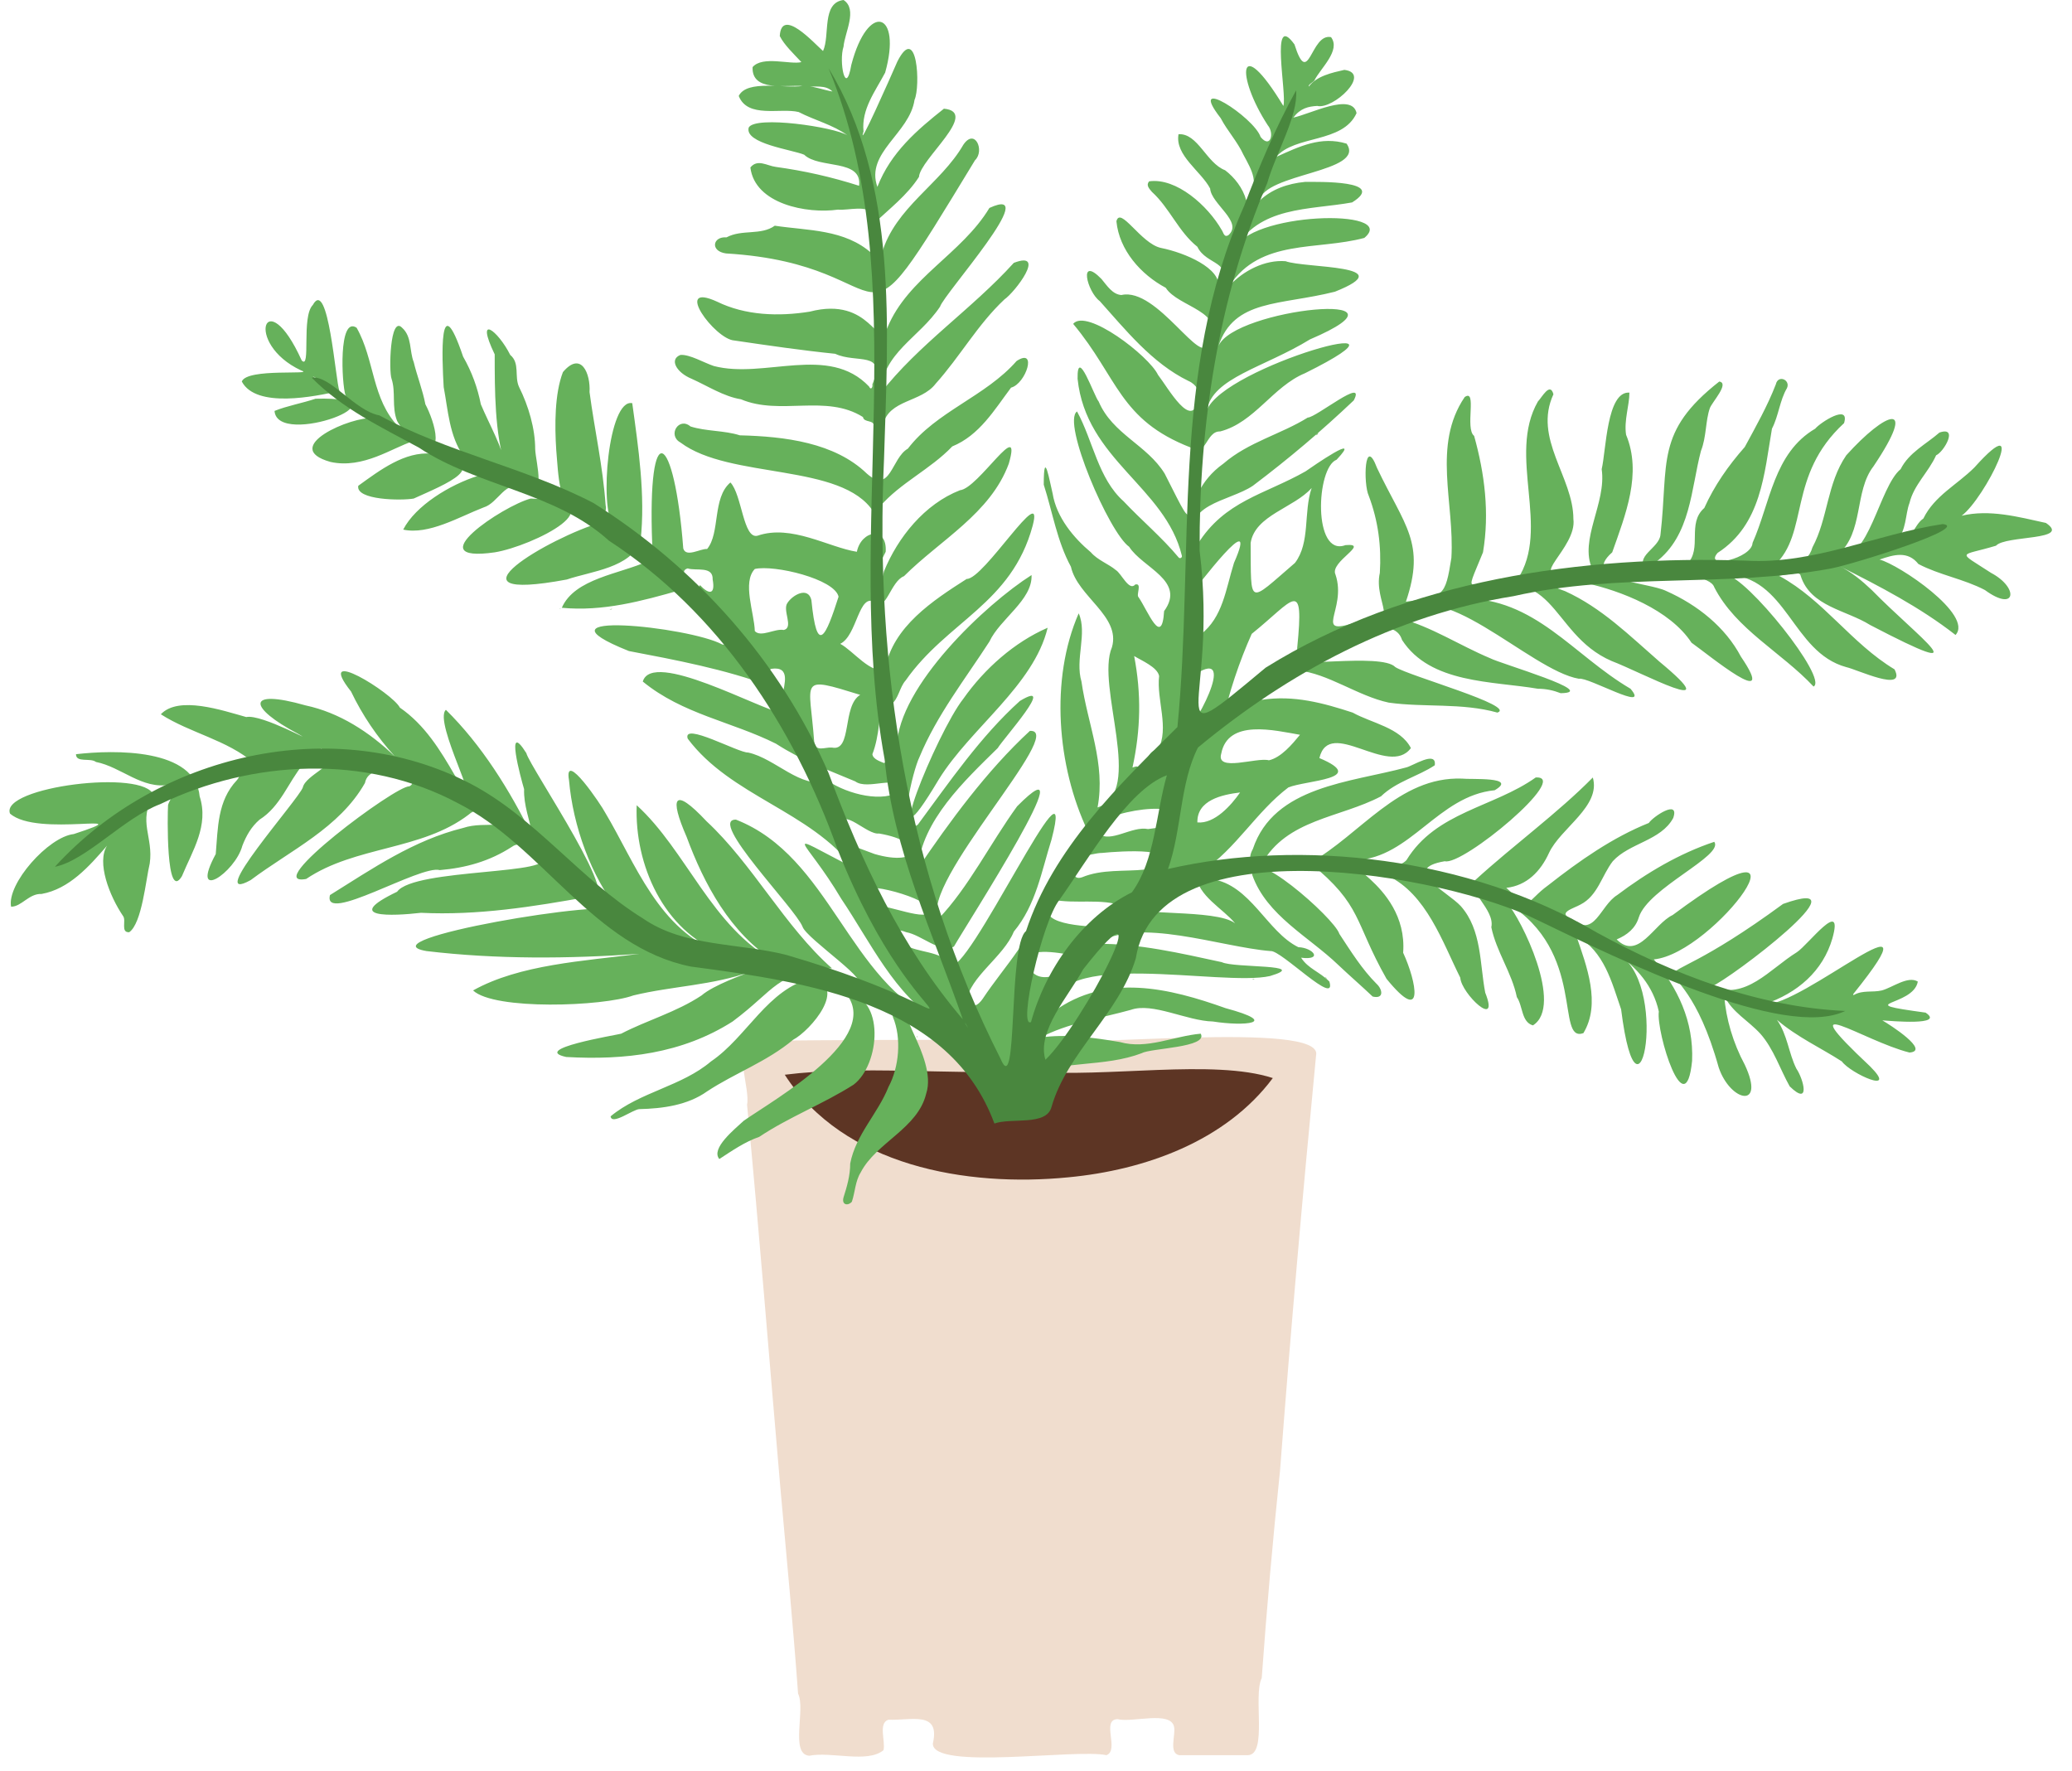 <?xml version="1.0" encoding="UTF-8"?><svg xmlns="http://www.w3.org/2000/svg" xmlns:xlink="http://www.w3.org/1999/xlink" height="319.3" preserveAspectRatio="xMidYMid meet" version="1.0" viewBox="-1.7 -0.1 373.6 319.3" width="373.6" zoomAndPan="magnify"><g><g id="change1_1"><path d="M183.7,187.4c7.6,1.6,53.4-3.6,51.9,2.8c-2.4,24.9-4.6,49.9-6.5,74.9c-1.3,12.4-2.4,24.9-3.3,37.4 c-1.6,3.2,1.1,13.8-2.5,13.9c-4.1,0-8.3,0-12.4,0c-1.9-0.4-0.6-3.6-0.9-5.1c-0.6-3-7.6-0.7-10.2-1.4c-3,0.1,0.4,5.6-2,6.5 c-5.4-1.2-31.4,2.8-31.3-2.1c1.4-6-4-4.1-8-4.3c-1.9,0.6-0.5,3.9-0.9,5.5c-2.9,2.4-9.4,0.2-13.4,1c-3.5-0.3-0.6-8.4-2-11.2 c-0.9-12.4-2.1-24.8-3.2-37.2c-2-23-3.8-46.1-6-69c0.6-2.7-2.5-10.9,0.3-11.5C150,187.4,166.8,187.4,183.7,187.4z" fill="#f0ddce"/></g><g id="change2_1"><path d="M184.2,193.1c13.5,1.2,32.9-2.3,43.6,1.2c-8.5,11.4-23.1,16.6-36.9,17.9c-18.3,1.8-40.5-2-51.1-18.5 C153.3,192,169.7,193.7,184.2,193.1z" fill="#5d3524"/></g><g id="change3_1"><path d="M191.8,58.3c2.4-2.9,13.7,5.8,15.3,9.2c1.8,2.3,6.2,10.3,7.3,4.3c0.5-1.1-0.4-2.6-1.8-3.2 c-6.6-3.2-11.5-9.4-16-14.4c-2.3-1.7-3.9-8.3,0.3-4c1,1.2,2,2.8,3.6,2.9c6.5-1.5,14.7,13.6,15.7,8.5c3.5-5.5-5.5-6.3-7.7-9.8 c-4.5-2.4-8.4-6.8-8.9-12c0.7-2.8,4.4,4,8,4.8c4.5,0.9,10.8,3.7,10.4,7c3-4.6-2.2-3.8-3.8-7.2c-3.4-2.7-5-7-8.2-9.9 c-0.5-0.6-1.1-1.2-0.5-1.9c4.9-0.7,10.6,4.4,13.1,8.8c0.3,0.4,0.4,1.4,1.2,0.9c2.7-2.4-3.1-5.6-3.3-8.4c-1.6-3.1-6.4-6-5.7-9.8 c3.5-0.2,5,5.2,8.4,6.5c1.7,1.3,3.2,3.2,3.8,5.4c2.6-2.9,1-5.4-0.5-8.2c-1.1-2.4-2.9-4.3-4.1-6.6c-6.3-8.1,6-0.2,7.2,3.4 c1.8,2.2,2.5-0.7,1.3-2.1c-5.8-8.9-5.4-17,2.8-3.5c0.7-2-2.5-17.3,2-11.1c2.6,8.2,2.9-2.1,6.6-1.3c1.8,2.4-1.9,5.6-3,7.8 c-0.2,0.3-1.2,0.8-1,1.1c1.4-1.9,4.2-2.5,6.4-3c5,0.6-2,7.2-4.9,6.5c-1.6,0.1-3,0.4-4.3,2.1c3-0.6,10.6-4.6,11.4-0.8 c-2.5,5.5-11.1,3.9-14.5,7.9c4.2-1.9,8.1-3.8,12.7-2.4c3.6,5.2-14.9,5.3-15.7,10.3c2.2-2.1,5.1-3.1,8.2-3.4c2.4,0,14.9-0.3,8.5,3.7 c-7.7,1.4-16.9,0.6-21.3,8.7c2.2-7,30-7.7,23.5-2.3c-8.5,2.3-18.7,0.1-24.3,8.6c2.5-2.7,6.4-4.7,10.1-4.4c3.5,1.3,21.2,0.6,8.9,5.5 c-9.9,2.5-18.2,1.3-21,9.8c2.8-6.8,37.8-10.3,16.5-1.2c-8.3,5.1-17.6,6.9-18.6,12.8c2.9-7.9,42.1-18.8,17.7-6.7 c-5.8,2.4-9.1,8.9-15.3,10.5c-2.6-0.1-2.5,4.9-5.3,2.9C200.1,75.6,199.9,68,191.8,58.3z M221.4,25.5 C221.4,25.5,221.4,25.5,221.4,25.5C221.4,25.5,221.4,25.5,221.4,25.5z M200.9,39.4C200.9,39.4,201,39.5,200.9,39.4 C201,39.5,200.9,39.4,200.9,39.4z M223,12.2C223,12.2,223.1,12.2,223,12.2C223.1,12.1,223,12.2,223,12.2z M113.2,149.2 C113.2,149.2,113.2,149.2,113.2,149.2C113.2,149.1,113.2,149.2,113.2,149.2z M100.4,190.5c-6.5-1.4,8.7-3.9,9.9-4.2 c4.6-2.4,10-3.9,14.5-6.9c2.2-1.9,7.7-3.8,8.9-4.3c-6.9,2.5-14.2,2.6-21.2,4.3c-5.5,2-25.1,2.7-28.9-0.9c8.4-4.7,20-5.3,30-6.6 c-12.8,0.9-25.8,1-38.4-0.5c-11.7-2,33.9-9.7,34.7-7.2c-5-6.2-8.3-15.4-9-23.6c-1-5.7,5.9,4.6,6.5,5.8c5.4,9,9.7,21.5,21.1,25.4 c-10.6-4.1-15.8-16-15.4-26.7c9,8.2,13.5,22,25,28.2c-8.1-5-12.9-14.1-16-22.5c-3.1-7.1-2.4-9.2,3.6-2.8c8.3,7.7,14.1,19,22.6,26.5 c-10.2,0.8-10,3.7-17.9,9.6C121.3,189.9,111,191.1,100.4,190.5z M131,172.6c-0.6,0-1.5-0.6-2.3-0.8 C129.6,172.1,130.4,172.7,131,172.6z M74.2,164.5c10.2,0.5,20.3-1.1,30.2-2.9c7.6,3.1-10.6-23.4-11.2-25.9c-3.9-6.2-1,4.5-0.4,6.5 c-0.1,2.9,1,5.5,1.6,8.7c-4.2-8.6-9.3-16.7-15.7-23c-2.4,2.1,7.5,20.1,1.6,11.8c-2.6-4.5-5.4-9.1-9.9-12.2 c-1.3-2.6-15.6-11.5-8.8-2.9c2,4.2,4.7,8.2,7.9,11.7c-4.6-4.4-10-7.9-16.1-9.2c-10.9-3.1-10.3,0.4-1.4,5.1c3.8,2.2-6.5-3.6-9.3-3 c-4.3-1.2-12.2-3.9-15.4-0.5c5.3,3.4,11.9,4.6,16.8,8.8c-3.5-0.9-1.7,1.6-3.1,3.1c-3.5,3.7-3.4,8.6-3.8,13.3 c-4.8,8.9,3.5,3.4,4.8-1.5c0.7-1.8,1.6-3.4,3.1-4.7c3.8-2.4,5.2-6.8,7.8-9.9c1.1-0.5,4.4-1.5,3.2-3c0.5,0.3,0.9,0.7,1.4,1.1 c2,1.7-4.1,3.7-4.6,6c-0.8,2.2-17.9,21.4-9.4,16.7c7.2-5.4,16-9.4,20.6-17.5c0.9-4.7,10.9-0.8,8,0.6c-2.4-0.2-27,18.2-18.6,16.7 c8.9-6,20.8-5.1,29.3-11.6c2.1-1.9,4,0.2,5.5,1.8c-2.3,0.1-4.4-0.1-6.5,0.6c-8.9,2.2-16.3,7.3-24,12.1c-1.4,5.4,16.3-5.5,19.8-4.5 c4.7-0.4,9-1.6,13-4.2c1.9-1.4,3.4,1.3,5.2,1.7c3.9,3.4-22.8,2.1-25.9,6.4C59.9,165.5,69,165.1,74.2,164.5z M53.4,127.2 C53.4,127.2,53.4,127.2,53.4,127.2C53.4,127.2,53.4,127.2,53.4,127.2z M367.2,94.2c-5-1.1-10.2-2.5-15.2-1.3 c4.2-3.1,12.6-20.2,2.3-8.7c-3.1,3.1-7.2,5.1-9.2,9.2c-1.8,1.2-2,4.3-4.9,4.1c1.9-1.9,1.6-4.8,2.4-6.9c0.8-3.3,3.4-5.5,4.8-8.6 c1.4-0.6,4.1-5.3,0.6-4.1c-2.4,2.1-5.5,3.6-7,6.6c-3.9,3.2-5.8,17.1-11.3,15.4c4.7-4,2.9-11.4,6.4-15.9c8.2-12.2,2.2-9.9-4.9-2 c-3.5,5.1-3.3,11.4-6.1,16.6c-1,3.5-4.1,2.7-6.9,3.3c6.4-5.9,2.3-16.2,12.6-25.7c1.1-3.6-4.3-0.1-5.2,1 c-7.5,4.4-8.1,13.4-11.3,20.6c-0.1,2.8-8.9,4.8-6.3,1.8c7.9-5.1,8.4-14.3,9.8-22.4c1.2-2.3,1.4-5.1,2.7-7.3c0.7-1.5-1.6-2.5-2-0.7 c-1.5,3.9-3.6,7.6-5.6,11.3c-3,3.4-5.5,7-7.3,11c-3.2,2.8-0.3,7.3-3.1,10.1c-1.6,2.4,4.2,2.1,4.9,4.2c3.9,7.6,12.1,11.7,17.9,17.9 c2.7-1.4-12.1-19.9-15.9-20.2c11.2,0.2,11.9,14,21.8,16.7c1.9,0.4,10.9,4.7,8.7,0.4c-7.8-4.7-12.8-12.5-20.7-16.8 c-0.8-0.1,2.2-0.4,2.7-0.5c0.5,0,1-0.1,1.1,0.5c1.8,5.5,8.2,6.1,12.5,8.8c20.7,10.8,8.6,2.2,0.3-6.3c-1.8-1.7-3.7-3.3-6-4.4 c7.4,3.7,14.7,7.5,21.1,12.5c3.3-3.6-10.2-12.7-13.7-13.6c2.6-0.9,5.1-1.6,7,0.8c3.8,2,8.2,2.7,12,4.7c5.6,4.1,6.2-0.4,1.1-3.1 c-6.3-4.1-5.7-2.9,0.9-4.9C359.9,96.4,371.9,97.4,367.2,94.2z M284,173.6C284,173.6,284,173.6,284,173.6 C284,173.6,284,173.6,284,173.6z M303.4,191.2c-1.2,11.9-6.5-5.1-6-8.9c-1-4.6-4-8-7.8-10.6c10,4.6,4.2,35.6,1,10.2 c-1.7-4.9-3-10.4-8.1-13.3c1.9,5.5,4.5,12.3,1.3,17.6c-5.1,1.8,0.6-14.7-13.8-23.5c2.6,2.8,10.3,18.6,4.7,22.1 c-2.1-0.6-1.8-3.5-2.9-5.1c-0.9-4.4-3.7-8.2-4.6-12.6c0.7-3.2-4.7-6.8-2.9-8.5c6.9-6.3,14.9-12.1,21.2-18.5 c1.5,5.2-5.8,9.1-7.9,13.6c-1.5,3.3-4,5.9-7.7,6.3c4.7,4.4,3.3,2.6,7.6-0.5c5.6-4.4,11.6-8.6,18.1-11.2c0.7-1.1,5.6-4.4,4.4-0.9 c-2.2,4.1-7.9,4.5-10.9,7.8c-2,2.6-2.7,6.2-5.8,7.8c-1.2,0.7-4.4,1.5-1.6,2.6c4.1,3.6,5.1-2.4,8.2-4.3c5.3-4,11.2-7.5,17.5-9.6 c1.8,2.5-11.9,8.3-13.6,13.6c-0.6,2-2.1,3.2-4,4c3.9,3.9,6.7-2.8,10.1-4.4c27.9-20.8,7.5,7-3.4,8 C300.8,178.1,303.7,184,303.4,191.2z M289.5,171.7c-0.1,0-0.1-0.1-0.1-0.2C289.3,171.6,289.3,171.6,289.5,171.7z M144.9,31.3 C144.9,31.3,144.9,31.3,144.9,31.3C144.9,31.3,144.9,31.3,144.9,31.3z M138.4,26.3C138.4,26.3,138.4,26.3,138.4,26.3 C138.4,26.3,138.4,26.3,138.4,26.3z M131.5,17.2c1.5-3,8.3-1.3,11.5-1.8c-3-0.2-9.2,1.1-9-3.4c1.8-2.1,6.8-0.4,8.8-0.9 c-1.4-1.5-3.1-3.1-3.9-4.7c0.3-5.3,6.2,1.3,7.8,2.7c1.3-2.8-0.3-8.7,3.7-9.2c2.6,1.7,0.2,5.9,0,8.4c-0.9,2.7,0.4,9.2,1.4,3.3 c3-11.5,9.2-9.6,6.1,1.4c-1.8,3.4-4.3,6.6-3.9,10.6c-1.2,3.9,4.8-9.6,6.1-12.6c3.6-7.1,4.2,4.5,3.1,6.9c-0.9,6.1-8.9,9.5-6.7,15.7 c2.4-6.2,7.2-10.3,12-14.1c6.5,0.6-4.3,9.1-4.5,12.3c-2.1,3.3-5.4,5.8-8,8.3c-0.5-0.4-0.5-0.9-0.4-1.4c-0.6-2-4.4-0.8-6.2-1 c-5.6,0.8-15-1-15.8-7.6c1.3-1.6,3-0.3,4.6-0.1c5.1,0.7,10,1.8,15,3.4c0.6-4.9-7.2-3-9.9-5.6c-2.1-0.9-10.8-2-10-4.9 c1.2-2.2,15.4-0.1,17.8,1.4c-2.6-1.9-5.9-2.7-8.8-4.2C139,19.3,133.1,21.3,131.5,17.2z M143.7,15.4c1.5,0.1,3,0.7,4.7,1 C147.1,15.1,145.3,15.7,143.7,15.4z M266.1,178.9c-1-5.2-0.6-11.3-4.4-15.6c-2.5-2.7-11-6.7-2.9-8.1c3.2,0.9,22.9-15.5,16.4-15.1 c-7.6,5.4-18,6.2-23.3,14.9c-2.4,2.5-5.8-1.1-9.1,0c9.8-0.4,14.8-11.6,25-12.6c4.3-2.5-4.4-1.9-5.9-2.1 c-11.4-0.4-18.3,10.1-27.4,15.2c9.5,7.7,7.9,10.5,13.8,20.9c7,8.6,5.4,0.5,3-4.7c1-13.2-15.8-17.4-2.8-13.9c7,3.3,9.9,12,13.1,18.4 C261.8,179.1,268.8,185.7,266.1,178.9z M25.3,155.6C25.3,155.7,25.3,155.7,25.3,155.6C25.3,155.7,25.3,155.6,25.3,155.6z M26,143.3 c-2.9,4.7,0,7.5-0.7,12.3c-0.7,2.9-1.4,10.8-3.7,12.4c-1.6,0.1-0.5-2.1-1.1-2.9c-2.5-3.7-4.8-9.7-2.9-12.7 c-3.2,3.7-6.8,7.8-11.8,8.7c-2.3-0.1-3.6,2.3-5.5,2.3c-0.8-4.1,6.7-12.6,11.3-13.1C24.7,146,5,151,0.1,146.6 C-1.7,141.8,24.4,138.5,26,143.3z M17.4,148c-0.1,0-0.2,0-0.1,0C17.5,148.2,17.6,148,17.4,148z M123,68.2c2.9,1.3,5.8,3.2,8.9,3.7 c7.1,3,15.3-1,22,3.2c0.2,1.1,2,0.4,2,1.7c0.2,1.4,1.5,0.7,1.6-0.3c1.1-4.6,6.9-4,9.5-7.4c4.4-4.9,7.6-10.7,12.4-15.2 c1.9-1.3,7.7-8.9,1.7-6.6c-7.6,8.4-17.2,14.7-24.1,23.6c0.5-7.5,7-10,10.8-15.7c0.7-2.3,18.7-22.3,8.9-17.8 c-5,8.3-14.7,12.6-18.4,21.6c-1.8,4.3-2.9-5.8-14-2.9c-5.6,0.9-11.6,0.7-16.7-1.8c-8.1-3.7-0.4,6.8,3.1,7 c6.1,0.9,12.3,1.8,18.2,2.4c3.8,1.8,9.3-0.6,6.7,5.5c0.1,0.6-0.3,1.1-0.6,0.4c-7.3-7.7-18.9-1.3-28-3.7c-1.8-0.6-4.3-2.1-6-2 C118.9,64.7,120.3,67.1,123,68.2z M78.3,69.7c0.8,4.2,1,8.8,3.6,12.5c0.2,1.8,5.4,2.7,2.6,3.5c-5.1,1.6-11.3,5.4-13.5,9.7 c4.6,1,10.1-2.3,14.5-4c2.7-0.8,4-5.2,7-3.4c4.6,2.5,2.4-4.6,2.3-7.1c0-3.7-1.2-7.8-2.9-11.2c-0.9-1.9,0.2-4.3-1.6-5.8 c-2.2-4.4-6.4-7.6-2.8-0.1c0,6.5,0,14.2,1.9,20.1c-0.4-3.2-2.9-7.5-4.4-11.1c-0.6-3-1.6-5.8-3.2-8.6C77.4,51.2,78,64.5,78.3,69.7z M183.5,66.6C183.5,66.6,183.5,66.6,183.5,66.6C183.5,66.6,183.5,66.6,183.5,66.6z M121,79.7c8.9,6.7,29.1,3.6,34.8,12.5 c-0.4,2,1.1-0.1,1.2-1c3.6-4.2,9.1-6.7,13-10.8c4.9-2,7.6-6.6,10.6-10.6c2.7-0.7,4.8-7.3,1-4.8c-5.6,6.4-14.5,9.1-19.6,15.8 c-3,1.7-3.1,8.3-7.4,4.5c-5.8-5.6-14.8-6.7-22.9-6.9c-2.8-0.9-6.1-0.7-8.9-1.6C120.7,75,118.6,78.4,121,79.7z M157.1,53.1 C157.1,53.1,157,53.1,157.1,53.1C157,53.2,157.1,53.1,157.1,53.1z M129.2,45.6c33.7,2,21.2,22.2,44.9-16.8c1.8-1.7,0-5.9-2.1-2.8 c-4.1,7.1-12.3,11.3-14.7,19.6c-0.4,1.4-1.2,0.5-1.8,0c-4.9-4.4-11.6-4.1-17.5-5c-2.5,1.8-5.9,0.6-8.7,2.1 C126.8,42.5,126.3,45.2,129.2,45.6z M108.9,94.8c-0.2-1.2-1.3-1.2-2.2-0.7c-9.1,2.6-29.8,14.7-6.2,10.3c4.4-1.5,11.6-2.1,13.3-7 c0.9-8.2-0.4-16.8-1.5-24.8C108,71.7,106.3,91.4,108.9,94.8z M108.3,80.1C108.3,80.1,108.3,80.1,108.3,80.1 C108.4,80,108.3,80.1,108.3,80.1z M98.6,81.1c0.2,2.3,0.3,4.8,0.8,7c0.1,2.2,3.2,2.5,4,4.5c1.2,2.1,4.7,0.6,4.1-1.6 c-0.5-7.1-2-13.6-2.9-20.4c0.2-3.3-1.5-7.5-4.8-3.6C98.3,70.9,98.3,76.6,98.6,81.1z M60.6,71.2c1,2.1,2.6,4.1,5.1,4.1 c-4-0.4-17.1,5.3-7.8,7.9c5.9,1.3,11.2-2.6,14.8-3.7c6.4,4,3.9-3.7,2.3-6.7c-0.5-2.6-1.5-5.1-2.1-7.6c-0.8-2-0.3-4.6-2.1-6.2 c-2.2-2.3-2.4,7.9-1.9,9.2c0.8,2.4,0,5.1,1,7.6c0.4,0.8,1.8,2.4,0.3,1.1c-4.9-5-4.3-12.1-7.6-17.9C59.3,56.8,59.9,69.1,60.6,71.2z M295.2,102.7c1.3,1.8,1-0.8,1.6-1.4c6.4-4.8,6.4-13.3,8.2-20.1c1-2.5,0.8-5.4,1.6-7.7c0.4-1.1,3.6-4.5,1.7-4.8 c-11.6,9.1-9.1,14.6-10.6,27.6C297.5,98.8,292.8,100.2,295.2,102.7z M308.4,68.7C308.4,68.7,308.4,68.7,308.4,68.7 C308.4,68.7,308.4,68.7,308.4,68.7z M297.8,96.3C297.8,96.3,297.8,96.3,297.8,96.3C297.8,96.3,297.8,96.3,297.8,96.3z M305.1,81.2 C305.1,81.2,305.1,81.2,305.1,81.2C305.1,81.2,305.1,81.2,305.1,81.2z M41.9,68.7c0.9-2.5,13.5-1.1,10.7-2 c-10.5-4.9-6.4-16.2,0.1-1.8c1.7,1.8-0.1-7.9,2-10c2.8-5.1,4.1,13.7,4.8,15.5C55.1,71.4,44.5,73.6,41.9,68.7z M54.7,67.8 c0.2,0.1,0.4,0.2,0.5,0.4C55.4,68,54.8,67.8,54.7,67.8z M172,125.9c-4.9,6.2-15.9,33.8-4.4,14.5c5.7-9.2,17.1-16.9,19.6-27.3 C181.2,115.7,175.8,120.5,172,125.9z M251.8,138.3c-9.9,2.7-23.8,3.3-27.6,14.7c-1,1.8-0.4,3.1,1.6,2.7c4.5-8.1,14.1-8.3,21.5-12.2 c2.8-2.7,6.7-3.6,9.7-5.6C257.4,135.1,252.9,138.1,251.8,138.3z M246.5,177.3c-2.6-2.6-4.6-5.8-6.7-9c-0.9-2.9-16.7-16.7-15.7-10.6 c2.6,7.3,10.2,11.1,15.5,16.2c2,1.9,4.2,3.8,6.2,5.7C247.9,180.1,247.6,178.3,246.5,177.3z M337.7,172.3 C337.7,172.3,337.7,172.3,337.7,172.3C337.7,172.3,337.7,172.3,337.7,172.3z M338.9,178.1C338.9,178.1,338.9,178.1,338.9,178.1 C338.9,178.1,338.9,178.1,338.9,178.1z M345.5,182.5c-13.9-1.9-2.2-1-1.4-5.6c-1.8-1.1-4.6,1.1-6.5,1.6c-1.7,0.4-3.4-0.1-5,0.8 c-0.2,0.1-0.2-0.1-0.1-0.2c16.4-20.4-9.4,2.5-16.1,1.9c6-2,10.6-6,12.3-11.9c2.1-7.5-4.4,1.2-6.4,2.5c-5,3.1-9.2,8.7-15.4,6.2 c3.3-1.3,28.6-20.5,12.9-14.9c-29.4,21.6-19.2,2.2-11.6,29.5c2.1,6.2,8.5,7.6,4.7-0.5c-2.1-3.9-3.4-8.3-3.7-12.4 c1.5,3,4.3,4.4,6.5,6.8c2.4,2.7,3.6,6.5,5.3,9.5c3.8,3.7,2.5-1.3,1.2-3.2c-1.4-2.8-1.6-6.1-3.5-8.8c3.6,3.1,8,5.1,11.7,7.5 c1.6,2.2,10.3,6.1,5.1,0.9c-15-14.1-1.3-4.6,7.1-2.5c3.8-0.3-3.5-5-4.9-5.8C339.2,184,349.1,184.9,345.5,182.5z M108.3,201.6 C108.3,201.6,108.3,201.6,108.3,201.6C108.3,201.6,108.3,201.6,108.3,201.6z M125.8,196.7c5-3.3,10.7-5.3,15.5-9.3 c3.2-1.7,10-9.7,3.4-11.1c-8,1.9-11.7,10.6-18.2,15c-5.3,4.5-12.8,5.5-18.1,9.9c0.2,1.7,4.1-1.3,5.2-1.3 C117.8,199.8,122.3,199.2,125.8,196.7z M87.5,99.5c6.8-1.1,23.2-9.2,6.5-9.7C89,91.1,73.5,101.5,87.5,99.5z M76.1,81.7 c-4.8-0.4-9.2,2.9-13.2,5.8c-0.5,2.6,7.8,2.7,10,2.3C78.6,87.2,87.8,83.7,76.1,81.7z M29.5,158.9c0,0,0-0.1-0.1-0.1 C29.4,158.8,29.5,158.9,29.5,158.9z M34.3,143.5c-0.8-8.7-15.4-8.4-22.3-7.6c0,1.6,2.6,0.6,3.6,1.4c4.6,0.9,8.3,5,13.3,4.1 c2.7-1-0.1,2.6-0.3,3.7c-0.1,1.6-0.4,17.6,2.5,12.8C33,153.3,36,148.8,34.3,143.5z M34.7,145.1C34.7,145.1,34.7,145.1,34.7,145.1 C34.7,145.1,34.7,145.1,34.7,145.1z M55.2,71.8c-2.4,0.8-5.2,1.3-7.4,2.2C48.3,80.8,73.2,71.3,55.2,71.8z M152.2,195.5 c4.8-3.6,5.8-15.9-1.5-16.6c7,8.1-12.7,19.2-18.3,23.1c-1.6,1.5-6,5-4.4,6.9c2.3-1.5,4.6-3.1,7.2-4 C140.6,201.3,146.7,199,152.2,195.5z M240.9,71L240.9,71C240.9,71.1,240.9,71,240.9,71z M193.2,184.7c0-0.1,0-0.1,0-0.2 C193.2,184.6,193.2,184.6,193.2,184.7z M173.4,191c0.1,0.2,0.2,0.3,0.4,0.4C173.7,191.3,173.5,191.2,173.4,191z M237.2,176.1 c0.1,0.1,0.3,0.2,0.4,0.4C237.5,176.3,237.4,176.1,237.2,176.1z M290,103.6c-0.2-0.1-0.5,0-0.7,0 C289.6,103.6,289.8,103.6,290,103.6z M272.2,104c-0.2,0.1-0.3,0.3-0.4,0.4C272,104.3,272.1,104.2,272.2,104z M302.7,124 C302.7,124,302.7,124,302.7,124C302.7,124,302.7,124,302.7,124z M275.8,72c-0.1,0.1-0.2,0.2-0.3,0.4 C275.6,72.2,275.7,72.1,275.8,72z M238,176.9c1.4,4.7-8.7-5.7-10.6-5.5c-9-0.7-24.1-6.3-31.3-1.3c7.4-0.1,15.1,1.7,22.5,3.3 c2.2,1.1,16.1,0.3,8.7,2.5c-8.7,2-39.7-5.3-39,6.4c9.6-7,20.9-4.2,31-0.6c10,2.7,3.4,3.3-2.3,2.4c-4.7-0.1-10.9-3.5-14.8-2.1 c-5.4,1.5-11.4,2.4-16.3,5c4.5-0.7,9.6,0,14.3,0.8c4.9,1.4,9.8-1.1,14.6-1.5c1.4,2.5-9,2.6-10.6,3.5c-6.8,2.6-14.5,1.3-21.1,4.1 c-1.6,1.2-0.9,7.5-2.7,7.1c-1.9-0.6-1.8-2.5-2.9-3.9c-1.8-3-3.5-6.5-6.5-8.6c-2.9-0.9-4.1-3.2-6.8-4.6c-6.5-4.1,3.3,6.6,1.1,13.2 c-1.5,6.3-9,8.8-11.8,14.2c-1,1.6-1,3.5-1.6,5.3c-0.7,0.8-1.9,0.6-1.5-0.8c0.6-1.9,1.2-3.9,1.2-6.1c1-5.2,5-9,6.9-13.8 c1.9-3.5,2.4-8.8,0.8-12.6c-0.6-3.3-4.6-2.7-6.6-4.5c-3.5-0.6-5.1-4.4-0.4-1.5c4.3,0.4-8.6-8.1-9.3-10.3 c-1.3-3.3-17.2-19.4-12-19.3c17.1,6.7,20.2,29.2,36.6,36.4c-7.9-4.6-12.4-14.4-17.6-22.1c-6.7-11.3-11.5-12.7,2.2-5.6 c-7.9-10.3-22.1-12.9-29.9-23.3c-1-3.1,9.2,2.6,10.9,2.5c5,1.1,9.4,6.6,14.5,5.2c3.5,2.3,9.9,4,13.2,1.6c-0.7-3-6.1,0.1-8.4-1.6 c-5.2-2.2-9.3-3.6-14.3-6.8c-8-4-16.8-5.3-24-11.2c1.7-5.8,21,5,25.4,5.8c1.6-1-1.5-1.6-1.7-2.5c-0.4-1.2-1.8-1.2-0.8-2.5 c-8-3-17-4.7-25.4-6.3c-18.8-7.5,10.9-4.4,16.8-1.2c8.5,1.8-2.4-3.3-2.5-5.4c0.7-1.2-0.7-2-0.6-3.2c-1.3-0.3-1.5-0.8-0.9-2.1 c1.7,1.8,2.8,1.7,2.3-1c0.1-2.5-3-1.5-4.5-2c-1.8,0.4,0.6,3.1-1.3,3.9c-7,2-14,3.9-21.4,3.2c2.3-5.3,10.5-6.1,15.5-8.4 c1.5-0.3,1-1.3,0.4-2c0.6,0,0.5-0.7,0.4-1.1c-0.9-23.5,4-20.3,5.6,0.8c0.5,1.7,3.1,0,4.3,0.1c2.4-2.9,0.9-9.2,4.2-12 c2.1,2.2,2.3,10.3,4.9,9.6c6.1-2.1,12.8,2.1,17.9,2.9c0.8-3.9,5.5-4.7,5.2,0c-0.9,1.9-2.3,4.1-2.3,6.3c1.2,1,1.8-2,2-2.8 c2.5-6.1,7.3-12.1,13.7-14.6c3.3-0.3,11.3-13.5,8.8-4.8c-3.3,9-12.4,13.8-18.9,20.3c-2.4,0.9-3.3,6.6-5.2,4.7c-3-1.8-3.2,6-6.3,7.5 c2.3,1.2,5.7,5.7,8.1,4.5c1.4-7.6,8.6-12.3,14.7-16.2c3.1,0.1,14.1-17.9,11.9-9.6c-3.8,14.1-15.4,17.2-22.9,27.9 c-1.1,1.2-1.3,3.4-2.6,4.3c-0.8-0.3-0.1-1.8-1.6-1.5c-0.5,3-0.5,7.2-1.8,10.5c0.1,0.9,1.4,1.3,2.1,1.6c0.9-0.4,2.3-1.8,2.3-3 c0.3-10.9,16.1-25.7,24.3-30.9c0.2,4.5-5.7,7.9-7.6,12c-4.4,6.8-9.5,13.3-12.6,20.8c-1.2,2.4-4.3,15.1-0.3,12.2 c5.7-7.7,11.3-15.9,18.4-22.3c6.8-4.1-2.9,6.7-4,8.5c-6,5.9-13.7,13.1-14.4,21.7c5.7-8.4,12.4-17.6,20.2-24.8 c6.9-0.4-19.9,27.5-16.5,33.9c5.4-5.6,9.4-13.7,14.2-20.3c13.1-13.2-9,21.1-11.4,25.3c-2.6,1.2-5.8-2.1-8.6-2.6 c-3.2-1.3-3.1,1.5-0.4,2.2c2.5,1.6,6.7,1.1,8.3,3.6c2.6,3.4,23.2-41.3,18.3-22.5c-1.8,5.7-2.8,11.8-6.8,16.6 c-1.8,4.5-8,8.2-8.5,12.5c0.9,1.5,2.1,0.8,2.9-0.4c3.9-5.9,9.8-11.8,11-18.7c0.4-1.1,0.9-2.5,1.8-3.3c1.2,0.2,1.3-1,1.9-1.5 c0.5-0.5,0.6-1.5,1.4-1.6c0.2,1.2-0.2,3.9,1.8,3.2c3.6-1.5,7.6-1,11.4-1.4c8.4-4.2-4.8-3.3-7.7-3c-2.4,0-5.9,2.1-4.2-1.9 c2.1-0.5,0.8,0.3,1.5-2.1c-5.5-11.6-6.8-27.3-1.6-39.2c1.6,3.6-0.7,8.3,0.5,12.3c1.1,7.7,4.4,14.8,2.9,22.7 c8.6-2.7-0.4-21.9,2.6-28.9c1.6-5.6-6.2-9.1-7.4-14.5c-2.5-4.6-3.3-9.8-4.9-14.8c0-6.9,1.1-0.4,1.6,1.6c0.7,4.3,3.8,8,6.9,10.6 c1.2,1.4,3.2,2.1,4.5,3.2c1,0.6,2.4,3.9,3.5,2.6c1.3-0.3,0.1,1.9,0.6,2.3c1.7,2.5,4.2,9.1,4.6,2.5c4-5.5-3.9-7.8-6.3-11.6 c-3.6-2.5-12.2-22.5-9.4-24.4c2.9,5.3,3.8,12.1,8.4,16.2c3.2,3.4,6.9,6.5,9.9,10.1c0.2,0.3,0.7,0.1,0.6-0.3 c-3-12.4-17.3-17.3-18.8-31.9c-0.1-6,3,3.2,3.8,4.1c2.5,5.9,8.7,7.8,11.9,13c7.3,14.4,1.7,4.5,10.6-1.8c4.5-3.9,10.4-5.3,15.2-8.3 c1.5,0,10.6-7.5,8.3-3.1c-5.8,5.5-11.7,10.5-18.2,15.4c-4.3,2.9-13.4,3.3-10,10.6c4.9-7.9,12.1-9,19.5-13.2 c1.3-0.9,10.5-7.3,5.6-2.1c-3.7,1.4-4.3,17.6,1.6,15.4c4.6-0.4-2.9,3-1.8,5.3c2.2,6.5-4.6,11.5,4.3,8.4c8,0.9,2.5-3.3,3.7-8.7 c0.3-4.8-0.3-9.4-2-13.9c-1-2.1-0.8-11.1,1.5-5c5,10.5,8.8,13.5,5.2,24.1c6.8-0.9,7.1-0.9,8.2-7.9c0.6-9.9-3.5-20.3,2.4-29 c2.3-1.6,0,5.7,1.7,7c1.9,6.8,2.8,13.9,1.6,21c-3.7,9.1-2.9,4.9,6.2,4.9c6.1-9.2-1.9-22.3,3.7-32.1c0.7-0.7,2.2-3.6,2.8-1.3 c-3.7,8,3.6,14.9,3.6,22.5c0.7,5.2-8.9,11.4-0.8,9.3c1.2,0.1,5.6,1.6,4.2-0.3c-2.4-5.3,2.6-11.9,1.7-18c0.8-3.3,0.9-14.1,5-13.8 c0,2.3-1,5-0.6,7.6c2.9,7-0.1,14.4-2.5,21.2c-5.9,5.2,6.4,5.3,9.8,7c5.6,2.5,10.6,6.5,13.4,11.8c7,10.3-5.9-0.4-8.9-2.5 c-7.8-11.9-35.5-13.7-22.8-9.3c6.6,3,11.6,8,17,12.7c12.8,10.6-3.3,1.9-8.6-0.1c-11.6-5-9.9-19.4-26.9-11.3 c13.1-0.1,19.9,10.2,30.3,16.3c3.7,4.4-7.7-2.2-9.3-1.8c-8.9-1.5-25.8-19.8-32.3-10.9c5.7,1.5,10.8,4.9,16.3,7.2 c1.9,1,19.9,6.2,12.7,6.3c-1.3-0.5-2.6-0.8-4.1-0.8c-8.2-1.4-19.4-0.9-24.5-8.8c-1.1-3.6-6.5-1.9-9.4-1.7c-3.6-0.1-4.8,4.6-7.7,4.8 c-4.7,2.3,13.4-0.9,15.9,1.8c2.5,1.6,21.9,7,18.4,8.2c-6.4-1.8-13.2-0.9-19.6-1.8c-5.6-1.2-11-5.3-16.4-5.8 c-2.7,0.2,0.1-2.7-0.1-4.1c1.3-12.9-0.6-8.6-8.2-2.5c-2.2,4.9-4.2,10.8-5.3,16.1c2.6-0.7,2.1-4.8,4.8-5.8c1.5-1.5,2.7,0,2.3,1.6 c5.8-0.9,11.2,0.6,16.4,2.3c3.4,1.9,8.6,2.7,10.5,6.4c-4,5.4-14.7-5.7-16.5,1.8c9,3.8-2.5,4-5.6,5.3c-5.8,4.4-9.4,11-15.5,15.1 c-0.4,0.3-0.9,0.6-1,1c0.5,0,1.1-0.5,1.7,0.1c0.2,0.3,0.6,0.3,0.9,0.3c7.1,1,10,9.5,15.7,12.3c2.7,0.1,4.5,2.4,0.5,1.9 C234.2,174.6,236.2,175.1,238,176.9z M223.8,97.8c0.1,11.5-0.6,11,8,3.6c2.8-3.7,1.5-9.1,3-13.5C231.6,91.5,224.6,92.8,223.8,97.8z M137.4,120.5c-1.5,0.5,1.1,4.1,2,4.8C139.7,123.3,140.9,120,137.4,120.5z M144.6,108.1c1,10.2,2.6,6.6,4.9-0.6 c-0.7-3.2-11.6-5.8-15.1-5c-2.3,2.4-0.1,7.9,0,11.2c1.1,1.2,3.6-0.5,5.2-0.2c1.9-0.4-0.3-3.6,0.7-4.9 C141.2,107.2,144,105.6,144.6,108.1z M153.4,125.2c-11.3-3.5-9.1-2.8-8.3,8.4c0.2,2,1.9,1,3.2,1.1 C152,135.5,150.1,127.2,153.4,125.2z M156,153.9c8.2,2.4,9.6-2.2,0.8-3.7c-2.2,0.3-6.5-4.8-7.2-1.5 C153.5,152.8,146.2,150.3,156,153.9z M157.6,163.4c1.9,0.1,10.9,3.6,7.1-0.7C161.6,160.6,148.2,157.5,157.6,163.4z M221.9,142.8 c-3.3,0.4-7.8,1.4-7.7,5.4C217.3,148.5,220.3,145.1,221.9,142.8z M218.5,135.8c-1,3.4,6.4,0.6,8.6,1.2c2.2-0.5,4.2-2.9,5.6-4.6 C228.1,131.6,219.7,129.5,218.5,135.8z M212.7,107.5c1.5,2.1,1.8,4.5,2.1,6.8c4-3.1,4.5-8.1,6-12.9 C225.6,90.5,214,105.9,212.7,107.5z M211.3,132.7c2-0.6,10.5-16.4,2.5-11.2c-1.3,1.1-1,2.6-1.1,4.2 C211.3,127.9,212,130.1,211.3,132.7z M202.5,138.3c0.9-0.3,0.9-0.3,1.3,0.4c0.9,0.9,1-3.7,3.3-3.6c2.1-3.9-0.3-9,0.2-13.3 c-0.3-1.6-3.2-2.8-4.5-3.6C204.1,125,204,131.4,202.5,138.3z M209.5,147.6c2.9-3.9-16-1-13.1,2.6c2.1,1.8,6-1.4,8.9-0.8 C206.8,149.2,208.6,149.1,209.5,147.6z M191.5,172.1c-2-0.3-9.2-1.8-7.7,1.9C185,178,191.4,175.7,191.5,172.1z M200.8,163.3 c-4-1.5-8.6-0.3-12.8-1.2c-3.9,4.7,6.4,4.8,9.2,5c2.5,0,0-3,2.2-3C199.8,163.9,201.3,164.1,200.8,163.3z M221,166.4 c-2.1-2.6-6.8-5-7-8.7c-2.9,2.2-6.5,3.1-9.3,5.6C201.5,165.2,217.6,163.7,221,166.4z M117,81.2C117,81.2,116.9,81.3,117,81.2 C116.9,81.3,117,81.2,117,81.2z M108.7,109.7c-0.2,0-0.3,0-0.5,0.1C108.4,109.8,108.6,109.8,108.7,109.7z M108.7,109.7 C108.7,109.7,108.7,109.7,108.7,109.7C108.7,109.7,108.7,109.7,108.7,109.7z M163.7,186.7c0,0.1,0,0.2,0,0.3 C163.6,186.9,163.6,186.8,163.7,186.7z M224.5,176.4c-0.1,0-0.3,0-0.4,0.1C224.3,176.5,224.4,176.5,224.5,176.4z M99.2,109.6 c0,0,0.1,0.1,0.2,0.1C99.3,109.6,99.3,109.6,99.2,109.6z M218.8,184.6c0,0,0.1,0,0.1,0C218.8,184.6,218.6,184.6,218.8,184.6z M253.5,103.2C253.5,103.2,253.5,103.2,253.5,103.2C253.5,103.2,253.5,103.2,253.5,103.2z M235.6,78.4c0.2-0.1,0.3-0.2,0.4-0.4 C235.8,78.1,235.7,78.2,235.6,78.4z" fill="#66b15b"/></g><g id="change4_1"><path d="M348.6,94.4c-11.9,1.8-23.2,7.3-35.4,6.6c-29.6-1-61.2,3.4-86.7,19.3c-19.9,16.6-8.4,7.2-11.9-21.1 c-0.1-22.6,3.3-45.4,12.2-66.3c1.5-5.3,5.6-12.1,5.2-16.7c-3.7,6.7-6.7,13.8-9.4,20.9c-13.3,29.8-8.9,62.5-12,93.9 c-10.6,10.5-22.4,21.9-27.3,36.8c-3.3,2.6-1.4,30.7-4.6,23c-17-33.5-22.7-70.9-21-108.2c0.7-23.4,2.6-49.6-10-70.4 c15.8,38.3,2.6,83.6,10.1,124.6c1.6,16.5,8.7,31.4,14.1,46.9c-11.1-13-18.3-28.5-24.2-44.4c-8.8-20.2-23.8-37-42.4-48.7 c-12.3-6.4-26.3-9.1-38.6-15.8c-4.4-0.8-8.9-7.3-12.2-6.8c5.5,5.6,12.5,8.9,19.3,12.6c10.7,7.1,24.6,8,34.3,16.8 c19.8,12.9,33.3,33.5,41.2,55.6c15.2,38.6,31.9,31.1-9.2,19.1c-8.6-2.2-18.4-1.4-25.9-6.6c-11.3-7-19.4-18.2-31.1-24.3 c-24.7-12.8-56.4-5.3-74.9,15c5.6-1.1,12.4-8.8,19-11.3c16.6-8,37.1-9,53.6-0.2c15.3,7.7,24.5,26,42.1,29.5 c21.3,2.8,46.7,6.6,54.7,28.3c3-1.1,9.4,0.5,10.3-3c2.8-9.8,12.2-16.8,15.2-26.8c3.9-24.7,56.2-14.9,72.2-7 c15.3,7.4,44.8,21.8,55.7,16.5c-15.7-0.7-31-6.6-44.7-14.1c-23.2-13.7-53.5-17-77.4-11.5c2.5-7,2.1-15.4,5.4-21.9 c16.4-13.6,35.6-23.9,56.9-27.3c19-4.3,38.5-1.5,57.3-5C333,101.5,353.6,95,348.6,94.4z M172.9,185.3c-0.2-0.3-0.5-0.6-0.6-1 C172.5,184.6,173.3,186,172.9,185.3z M186.8,191c-1.6-5.2,4.2-11.5,6.8-16.3C208.5,155.7,193.6,184.5,186.8,191z M208.7,139.7 c-2,6.9-2.1,15.3-6.3,21.1c-9,4.5-15.6,13.9-18.2,23.4c-2.4,1.3,2-18.1,5.1-22C194.5,154.9,201.6,142.3,208.7,139.7z" fill="#49873e"/></g></g></svg>